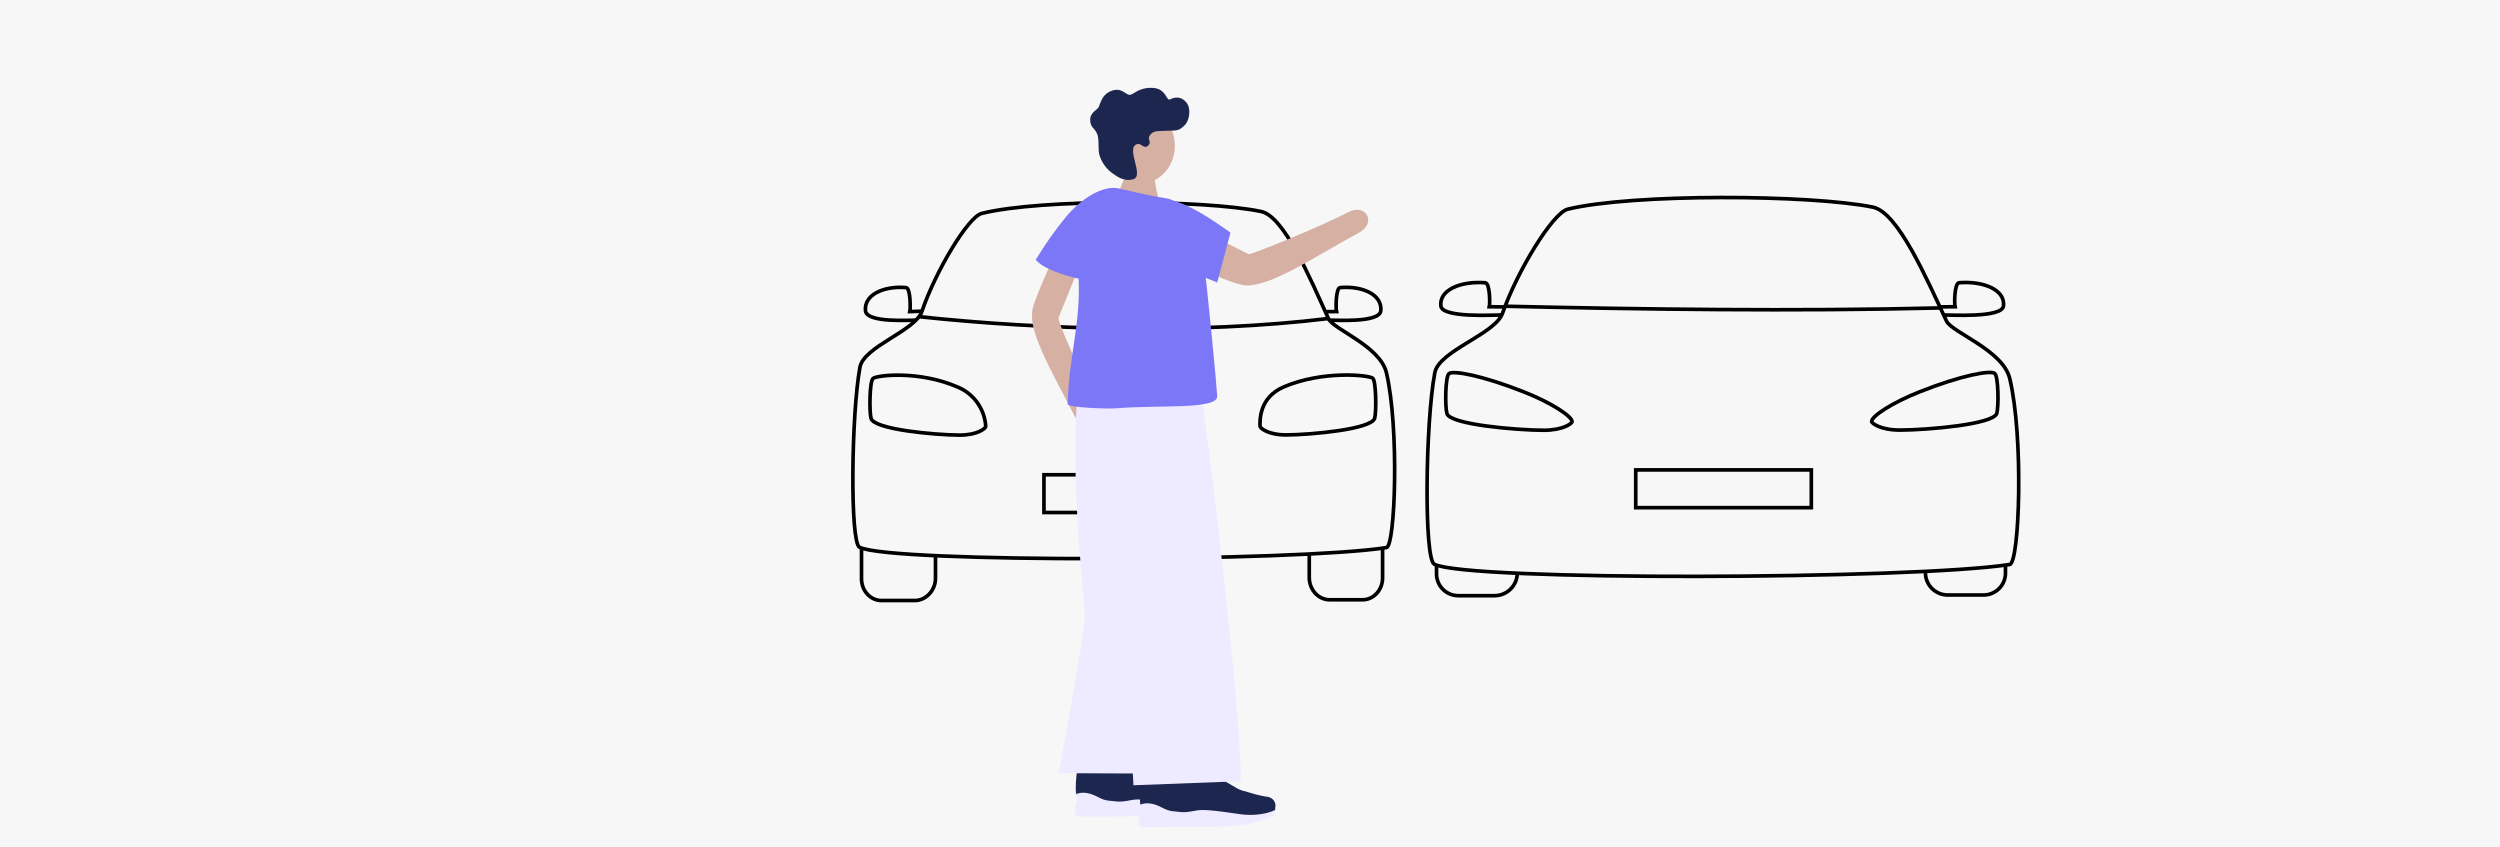 <?xml version="1.0" encoding="utf-8"?>
<svg xmlns="http://www.w3.org/2000/svg" fill="none" height="463" viewBox="0 0 1366 463" width="1366">
<g clip-path="url(#clip0_298_1367)">
<rect fill="#D9D9D9" fill-opacity="0.2" height="463" width="1366"/>
<g clip-path="url(#clip1_298_1367)">
<path d="M470.73 300.068V316.246C470.73 322.81 475.616 328.128 481.638 328.128H499.894C505.926 328.128 511.154 322.559 511.154 315.995V303.661" stroke="#000001" stroke-miterlimit="10" stroke-width="2"/>
<path d="M755.442 299.477V315.785C755.442 322.378 750.545 327.717 744.493 327.717H726.549C720.377 327.717 715.38 322.268 715.38 315.544V302.658" stroke="#000001" stroke-miterlimit="10" stroke-width="2"/>
<path d="M469.625 298.995C464.387 296.215 465.151 226.366 469.876 200.644C471.967 189.284 500.116 180.844 503.755 170.085C510.993 148.709 528.827 118.522 536.418 116.615C568.507 108.536 657.989 109.078 689.093 115.561C701.669 118.19 715.944 152.312 725.877 174.12C728.561 180.031 754.085 189.043 757.533 203.625C764.57 233.491 762.419 298.453 757.533 299.216C708.826 306.833 486.082 307.736 469.625 298.995Z" stroke="#000001" stroke-miterlimit="10" stroke-width="2"/>
<path d="M502.166 173.026C569.079 180.201 654.469 182.741 725.926 174.029" stroke="#000001" stroke-miterlimit="10" stroke-width="2"/>
<path d="M477.033 206.776C479.195 204.99 502.045 202.33 523.166 211.433C527.512 213.217 531.267 216.187 534 220.004C536.732 223.82 538.333 228.327 538.618 233.01C538.618 234.013 534.114 237.797 524.202 237.746C510.55 237.666 477.586 234.625 475.947 228.624C474.942 224.86 475.123 208.321 477.033 206.776Z" stroke="#000001" stroke-miterlimit="10" stroke-width="2"/>
<path d="M750.063 206.676C747.901 204.879 722.517 202.33 701.396 211.433C687.714 217.334 688.468 230.039 688.468 232.909C688.468 233.913 692.972 237.696 702.884 237.636C716.536 237.566 749.5 234.515 751.139 228.513C752.094 224.76 751.913 208.211 750.063 206.676Z" stroke="#000001" stroke-miterlimit="10" stroke-width="2"/>
<path d="M658.289 259.403H570.416V280.037H658.289V259.403Z" stroke="#000001" stroke-miterlimit="10" stroke-width="2"/>
<path d="M500.438 174.942C497.643 174.832 473.626 176.608 472.902 169.844C471.967 161.033 482.835 156.115 495.089 157.139C497.532 157.35 497.522 168.62 497.15 170.256L503.755 170.035" stroke="#000001" stroke-miterlimit="10" stroke-width="2"/>
<path d="M726.408 174.933C729.203 174.812 753.743 176.599 754.466 169.834C755.401 161.023 744.535 156.106 732.28 157.129C729.837 157.33 729.847 168.61 730.269 170.236L724.357 170.306" stroke="#000001" stroke-miterlimit="10" stroke-width="2"/>
<path d="M599.006 219.622C591.356 206.385 577.292 174.591 578.428 173.457L592.602 138.503L578.428 134.438C578.428 134.438 566.163 160.832 564.293 168.399C561.458 179.92 572.336 198.727 587.054 227.098C592.09 236.803 604.616 229.336 599.006 219.622Z" fill="#D6B1A3"/>
<path d="M661.667 436.695L661.245 437.388C655.002 443.178 602.002 448.427 588.038 433.855C587.425 431.406 588.038 422.976 588.652 420.518C589.228 418.323 590.255 416.273 591.668 414.496C592.606 414.051 593.649 413.87 594.684 413.974C597.699 414.295 598.141 416.985 601.107 417.908C603.467 418.448 605.944 418.09 608.054 416.905C610.889 415.64 611.241 414.285 612.98 413.372C614.719 412.459 619.012 413.262 626.934 417.266C641.139 424.472 640.646 425.656 645.361 426.579C648.945 427.773 652.606 428.725 656.318 429.429C657.794 429.434 659.22 429.965 660.339 430.925C661.143 431.727 661.668 432.764 661.837 433.885L661.667 436.695Z" fill="#1D264F"/>
<path d="M661.003 439.897C656.39 441.87 651.595 443.392 646.687 444.443C639.003 445.719 631.211 446.227 623.425 445.958C616.82 446.169 614.588 446.069 596.131 446.189H588.209C587.509 444.991 587.16 443.621 587.204 442.235C587.433 440.734 587.769 439.252 588.209 437.799C588.4 436.466 588.376 435.11 588.138 433.785C589.885 433.172 591.756 432.993 593.588 433.263C599.077 434.096 601.238 437.207 606.114 437.498C609.643 437.709 610.789 438.672 617.926 437.207C621.425 436.515 625.415 436.535 641.782 438.973C646.909 439.808 652.152 439.614 657.203 438.401C658.744 437.989 660.252 437.466 661.717 436.836L661.003 439.897Z" fill="#EEEAFF"/>
<path d="M696.742 442.476L696.32 443.168C690.077 448.959 637.077 454.208 623.113 439.636C622.5 437.187 623.164 428.757 623.727 426.298C624.306 424.105 625.333 422.055 626.743 420.277C627.682 419.835 628.725 419.654 629.759 419.755C632.774 420.066 633.216 422.766 636.182 423.689C638.542 424.234 641.021 423.876 643.129 422.686C645.964 421.431 646.316 420.066 648.055 419.163C649.794 418.26 654.087 419.052 662.009 423.057C676.214 430.252 675.721 431.447 680.436 432.37C684.021 433.564 687.682 434.516 691.394 435.22C692.868 435.228 694.291 435.754 695.415 436.705C696.225 437.523 696.749 438.578 696.913 439.716L696.742 442.476Z" fill="#1D264F"/>
<path d="M696.038 445.677C691.423 447.646 686.63 449.168 681.723 450.224C674.038 451.495 666.245 452.002 658.46 451.739C651.855 451.95 649.624 451.849 631.167 451.97H623.245C622.546 450.771 622.198 449.402 622.24 448.016C622.469 446.515 622.805 445.033 623.245 443.58C623.436 442.246 623.412 440.891 623.174 439.565C624.921 438.953 626.791 438.774 628.623 439.044C634.112 439.876 636.273 442.988 641.149 443.279C644.678 443.49 645.824 444.443 652.961 442.988C656.46 442.295 660.451 442.315 676.818 444.744C681.944 445.587 687.188 445.396 692.239 444.182C693.779 443.77 695.287 443.247 696.752 442.616L696.038 445.677Z" fill="#EEEAFF"/>
<path d="M588.3 221.368C585.345 263.187 591.809 321.866 592.814 335.475C593.437 343.935 578.429 422.465 578.429 422.465L639.088 422.726C639.491 388.413 651.715 250.863 646.367 216.099" fill="#EEEAFF"/>
<path d="M610.85 223.044C610.408 267.683 619.324 429.068 619.324 429.068L677.954 426.86C678.356 392.558 661.868 251.475 656.49 216.701" fill="#EEEAFF"/>
<path d="M641.949 79.625C641.971 68.218 633.604 58.955 623.26 58.935C612.917 58.915 604.514 68.146 604.492 79.553C604.47 90.96 612.837 100.223 623.181 100.242C633.525 100.262 641.927 91.031 641.949 79.625Z" fill="#D6B1A3"/>
<path d="M639.992 121.623C632.322 112.59 631.437 100.879 630.734 96.734C630.472 95.218 618.61 94.727 615.222 95.921C615.222 95.921 612.608 99.343 607.934 116.083C607.22 118.652 605.3 123.78 604.396 127.042" fill="#D6B1A3"/>
<path d="M589.386 152.272C590.391 177.873 584.228 193.198 583.354 220.796C583.293 222.683 604.797 223.566 610.859 223.044C633.086 221.167 665.457 223.978 665.075 216.451C664.723 209.426 660.44 165.92 657.947 143.511C656.942 134.217 649.966 110.212 637.158 108.325C629.528 107.211 621.777 105.395 611.483 102.996C602.535 100.919 590.3 108.807 582.137 118.873C576.196 126.179 570.774 133.892 565.912 141.955V141.955C571.381 148.519 589.386 152.272 589.386 152.272Z" fill="#7C77F6"/>
<path d="M627.336 128.547C625.949 129.239 613.936 136.917 619.696 148.518Z" fill="#7C77F6"/>
<path d="M627.527 79.392C629.417 77.465 626.623 76.03 628.312 73.872C630.322 71.343 631.92 71.705 637.188 71.454C642.455 71.203 643.672 71.975 647.241 68.513C650.257 65.502 650.538 59.26 648.699 56.611C647.211 54.443 644.165 51.834 639.219 54.343C637.279 55.346 637.349 48.432 629.939 48.03C622.229 47.619 619.565 51.603 617.484 51.814C614.85 52.085 612.639 46.696 605.863 50.308C602.093 52.316 601.248 56.511 600.273 58.588C599.63 59.943 595.679 61.518 595.679 65.252C595.679 69.858 597.69 69.266 599.439 73.059C600.705 75.719 599.911 81.499 600.605 84.259C601.841 88.832 604.755 92.773 608.768 95.299C612.739 98.309 616.308 98.841 619.284 97.918C625.486 95.981 614.498 80.305 621.586 78.69C623.727 78.168 625.074 81.871 627.527 79.392Z" fill="#1D264F"/>
<path d="M736.541 115.992C721.281 124.021 683.793 139.145 682.255 138.904L642.526 118.752L627.597 132.451C627.597 132.451 670.916 155.995 681.22 155.995C695.295 155.995 718.134 140.429 742.744 127.011C752.304 121.813 746.454 110.773 736.541 115.992Z" fill="#D6B1A3"/>
<path d="M620.249 135.331C634.776 144.795 655.133 149.692 665.065 154.399L672.344 127.082C662.814 120.398 651.142 112.199 639.993 109.309" fill="#7C77F6"/>
<path d="M784.917 308.76V313.597C784.917 316.748 786.171 319.771 788.403 321.999C790.635 324.227 793.663 325.479 796.82 325.479H816.755C819.979 325.439 823.062 324.152 825.355 321.889C827.648 319.626 828.972 316.564 829.05 313.346" stroke="#000001" stroke-miterlimit="10" stroke-width="2"/>
<path d="M1095.79 308.157V313.175C1095.79 316.34 1094.53 319.375 1092.29 321.613C1090.04 323.85 1087 325.108 1083.83 325.108H1064.24C1061.01 325.108 1057.91 323.825 1055.62 321.542C1053.33 319.259 1052.05 316.163 1052.05 312.934" stroke="#000001" stroke-miterlimit="10" stroke-width="2"/>
<path d="M783.701 308.298C777.99 305.337 778.815 231.022 783.982 203.655C786.254 191.612 817.006 182.58 820.977 171.159C828.869 148.428 848.341 116.323 856.635 114.296C891.68 105.706 989.335 106.267 1023.33 113.182C1037.07 115.972 1052.66 152.261 1063.55 175.404C1066.49 181.686 1094.36 191.27 1098.11 206.786C1105.8 238.549 1103.46 307.625 1098.11 308.438C1044.89 316.637 801.685 317.601 783.701 308.298Z" stroke="#000001" stroke-miterlimit="10" stroke-width="2"/>
<path d="M822.736 167.335C895.802 169.011 981.695 170.176 1059.72 168.259" stroke="#000001" stroke-miterlimit="10" stroke-width="2"/>
<path d="M791.743 204.126C794.095 202.34 809.647 205.06 832.709 214.162C847.647 220.053 858.988 227.489 858.988 230.36C858.988 231.363 854.062 235.147 843.245 235.096C828.336 235.026 792.346 231.976 790.607 225.974C789.511 222.211 789.682 205.672 791.743 204.126Z" stroke="#000001" stroke-miterlimit="10" stroke-width="2"/>
<path d="M1089.91 204.026C1087.55 202.23 1072 204.949 1048.94 214.062C1034 219.963 1022.66 227.399 1022.66 230.27C1022.66 231.273 1027.58 235.057 1038.4 234.996C1053.31 234.926 1089.3 231.875 1091.04 225.874C1092.13 222.11 1091.94 205.561 1089.91 204.026Z" stroke="#000001" stroke-miterlimit="10" stroke-width="2"/>
<path d="M989.708 256.754H893.762V277.387H989.708V256.754Z" stroke="#000001" stroke-miterlimit="10" stroke-width="2"/>
<path d="M820.324 172.112C817.308 172.002 788.073 173.959 787.289 167.195C786.284 158.384 798.126 153.466 811.507 154.5C814.171 154.701 814.161 165.971 813.759 167.606L821.801 167.687" stroke="#000001" stroke-miterlimit="10" stroke-width="2"/>
<path d="M1061.68 172.102C1064.69 171.982 1093.93 173.949 1094.71 167.185C1095.72 158.374 1083.87 153.456 1070.5 154.48C1067.83 154.691 1067.84 165.961 1068.24 167.596L1060.2 167.677" stroke="#000001" stroke-miterlimit="10" stroke-width="2"/>
</g>
</g>
<defs>
<clipPath id="clip0_298_1367">
<rect fill="white" height="463" width="1366"/>
</clipPath>
<clipPath id="clip1_298_1367">
<rect fill="white" height="404" transform="translate(465 48)" width="639"/>
</clipPath>
</defs>
</svg>
